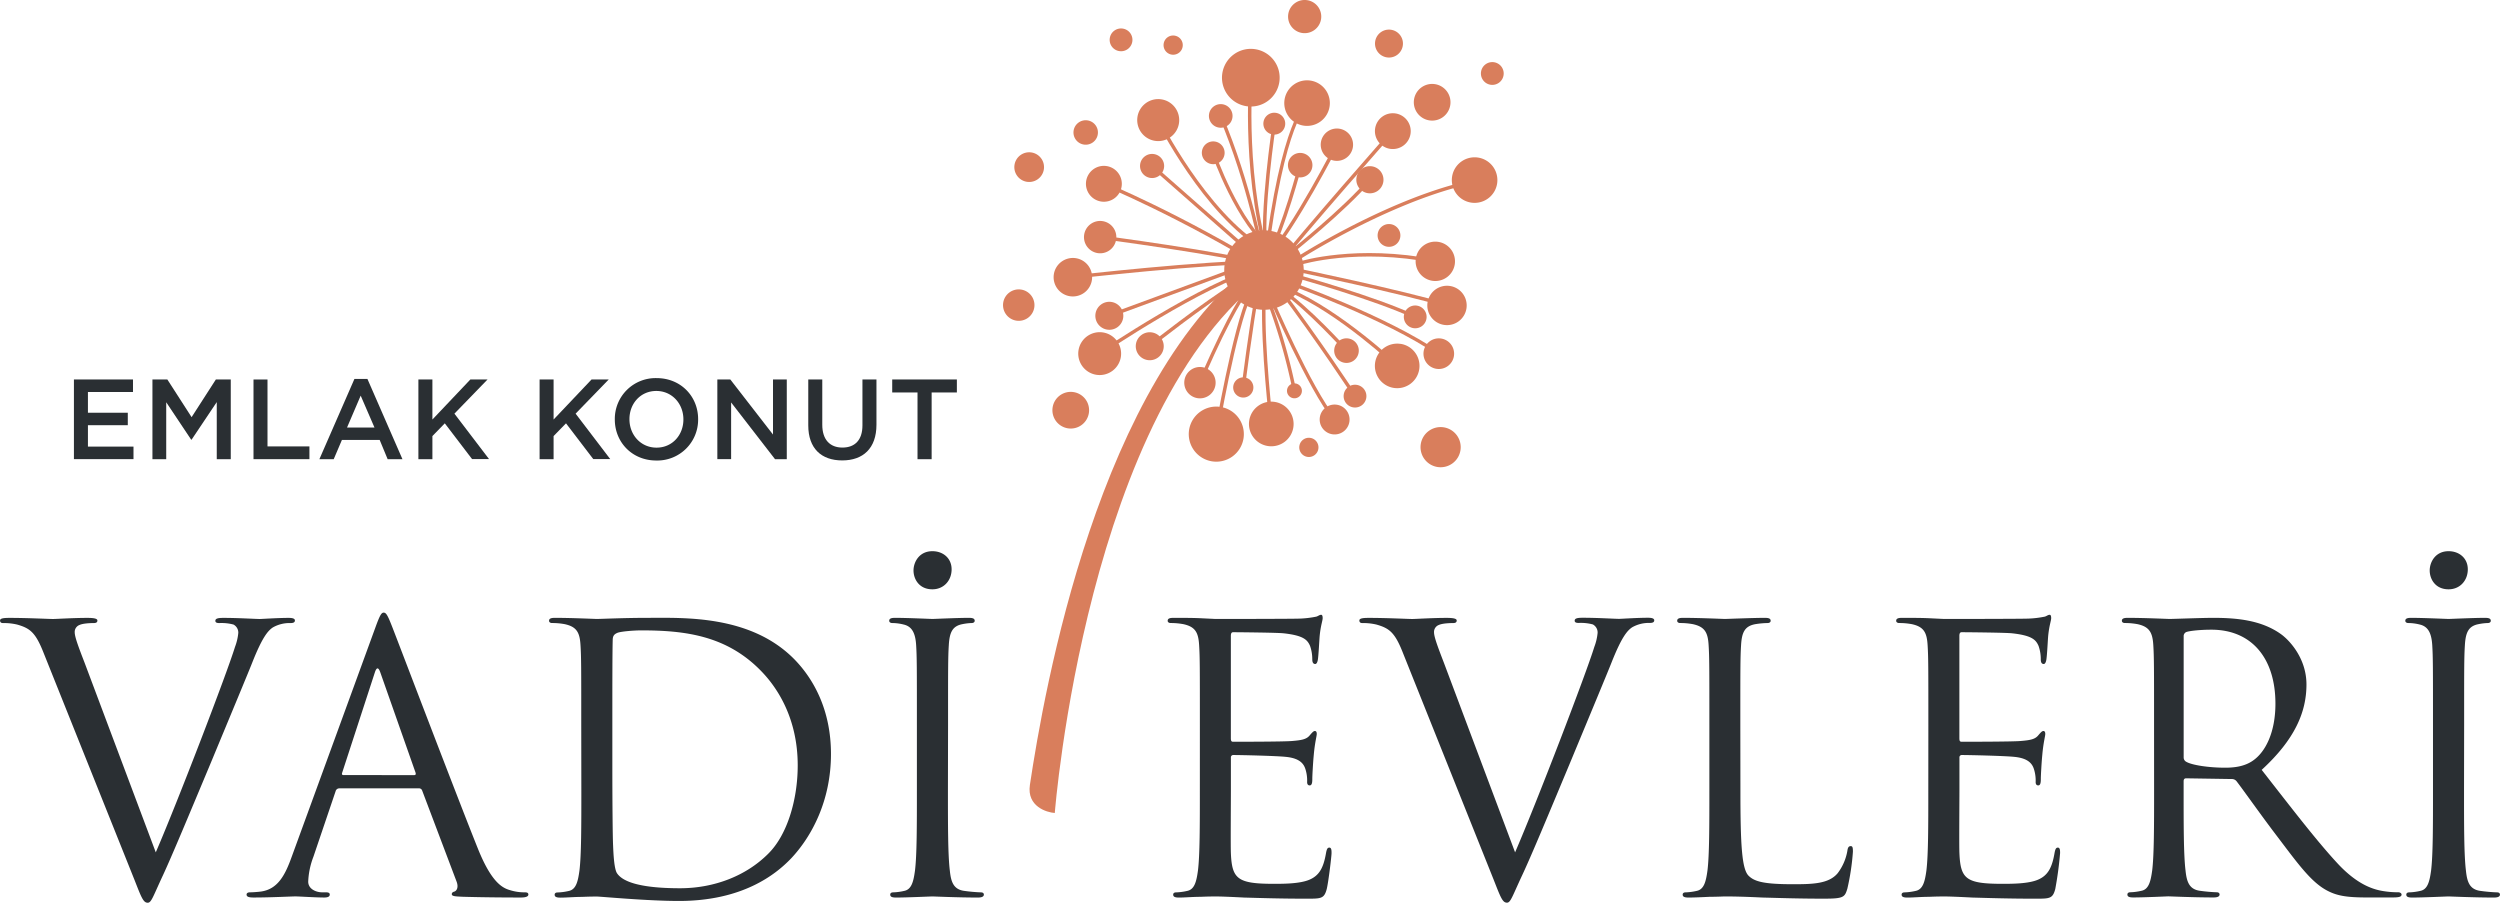 <svg xmlns="http://www.w3.org/2000/svg" viewBox="0 0 1316.95 475.54"><defs><style>.cls-1{fill:#2a2f33;}.cls-2,.cls-3{fill:#d97e5c;}.cls-3{fill-rule:evenodd;}</style></defs><g id="katman_2" data-name="katman 2"><g id="Layer_1" data-name="Layer 1"><path class="cls-1" d="M82.06,449c11.31-26.12,37.43-94.15,41.72-108.18a28.33,28.33,0,0,0,1.75-7.41A4.81,4.81,0,0,0,123,329a24.64,24.64,0,0,0-7.41-.78c-1.17,0-2.14-.2-2.14-1.17,0-1.17,1.17-1.56,4.28-1.56,7.8,0,16.77.58,19.11.58,1.17,0,9.55-.58,15.2-.58,2.15,0,3.31.39,3.31,1.36s-.78,1.37-2.34,1.37a17.66,17.66,0,0,0-9.35,2.34c-2.53,1.75-5.46,5.06-10.72,18.32-2.14,5.46-11.89,28.85-21.83,52.82C99.21,430.12,90.44,451.17,86,460.73c-5.46,11.69-6.24,14.81-8.18,14.81-2.34,0-3.32-2.73-7-12.09L23,344c-4.29-10.92-7.21-13.06-14-15a30.34,30.34,0,0,0-7.41-.78c-1.17,0-1.56-.59-1.56-1.37,0-1.17,2-1.36,5.07-1.36,9.35,0,20.47.58,22.81.58,1.94,0,10.71-.58,18.12-.58,3.51,0,5.27.39,5.27,1.36s-.59,1.37-2,1.37c-2.14,0-5.65.19-7.4,1a3.92,3.92,0,0,0-2.54,3.9c0,2.53,2.34,8.58,5.27,16.18Z"/><path class="cls-1" d="M197.83,330.32c2.34-6.43,3.12-7.6,4.29-7.6s1.95,1,4.29,7c2.93,7.4,33.53,87.91,45.42,117.54,7,17.34,12.67,20.46,16.76,21.63a25,25,0,0,0,7.8,1.17c1.17,0,1.94.2,1.94,1.17,0,1.17-1.75,1.56-3.89,1.56-2.93,0-17.16,0-30.6-.39-3.71-.19-5.85-.19-5.85-1.36,0-.78.58-1.17,1.36-1.37,1.17-.39,2.34-2.14,1.17-5.26l-18.13-47.95a1.7,1.7,0,0,0-1.75-1.17H178.73a2,2,0,0,0-1.95,1.56l-11.69,34.5a41,41,0,0,0-2.73,13.06c0,3.9,4.09,5.65,7.4,5.65h2c1.37,0,1.95.39,1.95,1.17,0,1.17-1.17,1.56-2.92,1.56-4.68,0-13.06-.58-15.2-.58s-12.87.58-22,.58c-2.54,0-3.7-.39-3.7-1.56,0-.78.78-1.17,1.75-1.17,1.37,0,4.09-.19,5.65-.39,9-1.17,12.87-8.57,16.37-18.32Zm20.28,78c1,0,1-.58.78-1.36L200.37,354.3c-1-2.93-2-2.93-2.93,0l-17.15,52.63c-.39,1,0,1.36.58,1.36Z"/><path class="cls-1" d="M306.19,382c0-30.41,0-35.87-.39-42.11-.39-6.63-1.94-9.74-8.38-11.11a36.35,36.35,0,0,0-6.63-.58c-.78,0-1.56-.39-1.56-1.17,0-1.17,1-1.56,3.12-1.56,8.78,0,21,.58,22,.58,2.34,0,14.62-.58,26.31-.58,19.3,0,55-1.76,78.17,22.22,9.75,10.14,18.91,26.31,18.91,49.51,0,24.56-10.14,43.47-21,55-8.39,8.77-25.93,22.41-59.07,22.41-8.38,0-18.71-.58-27.09-1.16-8.58-.59-15.2-1.17-16.18-1.17-.39,0-3.7,0-7.8.19-3.89,0-8.38.39-11.3.39-2.15,0-3.12-.39-3.12-1.56,0-.58.39-1.17,1.56-1.17a30.21,30.21,0,0,0,5.85-.78c3.9-.78,4.87-5.07,5.65-10.72,1-8.19,1-23.58,1-42.3Zm16.38,21c0,20.66.19,38.59.39,42.3.19,4.87.58,12.67,2.14,14.81,2.54,3.7,10.14,7.8,33.14,7.8,18.13,0,34.89-6.63,46.39-18.13,10.13-9.94,15.59-28.65,15.59-46.59,0-24.75-10.72-40.74-18.71-49.12-18.32-19.3-40.54-22-63.74-22-3.9,0-11.11.58-12.67,1.36-1.75.78-2.34,1.75-2.34,3.9-.19,6.63-.19,26.51-.19,41.52Z"/><path class="cls-1" d="M499.35,416.28c0,18.72,0,34.11,1,42.3.58,5.65,1.75,9.94,7.6,10.72a85,85,0,0,0,8.78.78c1.16,0,1.55.59,1.55,1.17,0,1-1,1.56-3.11,1.56-10.73,0-23-.58-24-.58s-13.26.58-19.1.58c-2.15,0-3.12-.39-3.12-1.56,0-.58.39-1.17,1.56-1.17a30,30,0,0,0,5.84-.78c3.9-.78,4.88-5.07,5.65-10.72,1-8.19,1-23.58,1-42.3V382c0-30.41,0-35.87-.39-42.11-.39-6.63-2.34-9.94-6.63-10.91a25.23,25.23,0,0,0-6-.78c-.78,0-1.56-.39-1.56-1.17,0-1.17,1-1.56,3.12-1.56,6.43,0,18.72.58,19.69.58s13.25-.58,19.1-.58c2.14,0,3.12.39,3.12,1.56,0,.78-.78,1.17-1.56,1.17a28.77,28.77,0,0,0-4.87.58c-5.27,1-6.83,4.29-7.21,11.11-.39,6.24-.39,11.7-.39,42.11ZM481.22,300.5c0-4.29,2.92-10.14,9.94-10.14,5.65,0,10.13,3.71,10.13,9.55s-4.09,10.53-10.13,10.53C484.14,310.44,481.22,305,481.22,300.5Z"/><path class="cls-1" d="M632.07,382c0-30.41,0-35.87-.39-42.11-.39-6.63-1.95-9.74-8.38-11.11a36.51,36.51,0,0,0-6.63-.58c-.78,0-1.56-.39-1.56-1.17,0-1.17,1-1.56,3.12-1.56,4.48,0,9.74,0,14,.19l8,.39c1.36,0,40.15,0,44.63-.19a52.46,52.46,0,0,0,8.39-1c1-.19,1.75-1,2.72-1,.59,0,.78.78.78,1.75,0,1.37-1,3.71-1.55,9.16-.2,1.95-.59,10.53-1,12.87-.19,1-.58,2.14-1.36,2.14-1.17,0-1.56-1-1.56-2.53a21.07,21.07,0,0,0-1.17-7c-1.37-3.12-3.31-5.46-13.84-6.63-3.32-.39-24.56-.58-26.71-.58-.78,0-1.17.58-1.17,1.95v53.8c0,1.36.2,1.95,1.17,1.95,2.53,0,26.51,0,31-.39,4.68-.39,7.4-.78,9.16-2.73,1.36-1.56,2.14-2.54,2.92-2.54.59,0,1,.39,1,1.56s-1,4.49-1.56,10.92c-.39,3.9-.78,11.11-.78,12.48,0,1.55,0,3.7-1.37,3.7-1,0-1.36-.78-1.36-1.76a19.93,19.93,0,0,0-.78-6.43c-.78-2.73-2.53-6-10.14-6.82-5.26-.59-24.56-1-27.87-1a1.24,1.24,0,0,0-1.37,1.37v17.15c0,6.63-.19,29.24,0,33.33.59,13.45,3.51,16,22.61,16,5.07,0,13.65,0,18.72-2.15s7.4-6,8.77-14c.39-2.14.78-2.92,1.75-2.92,1.17,0,1.17,1.56,1.17,2.92,0,1.56-1.56,14.81-2.53,18.91-1.37,5.07-2.93,5.07-10.53,5.07-14.62,0-25.34-.39-32.94-.59-7.6-.39-12.28-.58-15.2-.58-.39,0-3.71,0-7.8.19-3.9,0-8.38.39-11.31.39-2.14,0-3.11-.39-3.11-1.56,0-.58.38-1.17,1.55-1.17a30,30,0,0,0,5.85-.78c3.9-.78,4.87-5.07,5.65-10.72,1-8.19,1-23.58,1-42.3Z"/><path class="cls-1" d="M798.12,449c11.31-26.12,37.43-94.15,41.72-108.18a28.33,28.33,0,0,0,1.75-7.41,4.8,4.8,0,0,0-2.53-4.48,24.61,24.61,0,0,0-7.41-.78c-1.16,0-2.14-.2-2.14-1.17,0-1.17,1.17-1.56,4.29-1.56,7.79,0,16.76.58,19.1.58,1.17,0,9.55-.58,15.2-.58,2.15,0,3.32.39,3.32,1.36s-.78,1.37-2.34,1.37a17.69,17.69,0,0,0-9.36,2.34c-2.53,1.75-5.46,5.06-10.72,18.32-2.14,5.46-11.89,28.85-21.83,52.82-11.89,28.46-20.66,49.51-25.15,59.07-5.46,11.69-6.24,14.81-8.18,14.81-2.34,0-3.32-2.73-7-12.09L739.06,344c-4.28-10.92-7.21-13.06-14-15a30.3,30.3,0,0,0-7.41-.78c-1.17,0-1.56-.59-1.56-1.37,0-1.17,2-1.36,5.07-1.36,9.36,0,20.47.58,22.81.58,1.94,0,10.72-.58,18.13-.58,3.5,0,5.26.39,5.26,1.36s-.59,1.37-2,1.37c-2.15,0-5.65.19-7.41,1a3.92,3.92,0,0,0-2.53,3.9c0,2.53,2.34,8.58,5.26,16.18Z"/><path class="cls-1" d="M916.82,416.67c0,28.66.78,41.13,4.29,44.64,3.12,3.12,8.18,4.48,23.39,4.48,10.33,0,18.9-.19,23.58-5.84a27.09,27.09,0,0,0,5.07-11.7c.2-1.56.59-2.53,1.76-2.53,1,0,1.17.78,1.17,2.92a124.52,124.52,0,0,1-2.93,19.49c-1.36,4.49-1.95,5.27-12.28,5.27-14,0-24.17-.39-32.36-.59-8.18-.39-14.23-.58-19.88-.58-.78,0-4.09.19-8,.19-3.9.2-8.19.39-11.11.39-2.14,0-3.12-.39-3.12-1.56,0-.58.39-1.17,1.56-1.17a30.1,30.1,0,0,0,5.85-.78c3.9-.78,4.87-5.07,5.65-10.72,1-8.19,1-23.58,1-42.3V382c0-30.41,0-35.87-.39-42.11-.39-6.63-1.94-9.74-8.38-11.11a36.4,36.4,0,0,0-6.62-.58c-.78,0-1.56-.39-1.56-1.17,0-1.17,1-1.56,3.12-1.56,8.77,0,21,.58,22,.58s15.21-.58,21-.58c2.15,0,3.12.39,3.12,1.56,0,.78-.78,1.17-1.56,1.17a45.67,45.67,0,0,0-6.43.58c-5.65,1-7.21,4.29-7.6,11.11-.39,6.24-.39,11.7-.39,42.11Z"/><path class="cls-1" d="M1015.82,382c0-30.41,0-35.87-.39-42.11-.39-6.63-1.95-9.74-8.38-11.11a36.4,36.4,0,0,0-6.62-.58c-.78,0-1.56-.39-1.56-1.17,0-1.17,1-1.56,3.12-1.56,4.48,0,9.74,0,14,.19l8,.39c1.37,0,40.15,0,44.64-.19a52.45,52.45,0,0,0,8.38-1c1-.19,1.75-1,2.73-1,.58,0,.78.78.78,1.75,0,1.37-1,3.71-1.56,9.16-.2,1.95-.58,10.53-1,12.87-.19,1-.58,2.14-1.36,2.14-1.17,0-1.56-1-1.56-2.53a21.07,21.07,0,0,0-1.17-7c-1.37-3.12-3.31-5.46-13.84-6.63-3.31-.39-24.56-.58-26.7-.58-.78,0-1.17.58-1.17,1.95v53.8c0,1.36.19,1.95,1.17,1.95,2.53,0,26.51,0,31-.39,4.68-.39,7.4-.78,9.16-2.73,1.36-1.56,2.14-2.54,2.92-2.54.59,0,1,.39,1,1.56s-1,4.49-1.56,10.92c-.39,3.9-.78,11.11-.78,12.48,0,1.55,0,3.7-1.36,3.7-1,0-1.37-.78-1.37-1.76a19.93,19.93,0,0,0-.78-6.43c-.78-2.73-2.53-6-10.13-6.82-5.27-.59-24.57-1-27.88-1a1.23,1.23,0,0,0-1.36,1.37v17.15c0,6.63-.2,29.24,0,33.33.58,13.45,3.51,16,22.61,16,5.07,0,13.64,0,18.71-2.15s7.41-6,8.77-14c.39-2.14.78-2.92,1.76-2.92,1.17,0,1.17,1.56,1.17,2.92a189.7,189.7,0,0,1-2.54,18.91c-1.36,5.07-2.92,5.07-10.52,5.07-14.62,0-25.35-.39-33-.59-7.6-.39-12.27-.58-15.2-.58-.39,0-3.71,0-7.8.19-3.9,0-8.38.39-11.3.39-2.15,0-3.12-.39-3.12-1.56,0-.58.39-1.17,1.56-1.17a30.21,30.21,0,0,0,5.85-.78c3.89-.78,4.87-5.07,5.65-10.72,1-8.19,1-23.58,1-42.3Z"/><path class="cls-1" d="M1134.71,382c0-30.41,0-35.87-.39-42.11-.39-6.63-2-9.74-8.38-11.11a36.4,36.4,0,0,0-6.62-.58c-.78,0-1.56-.39-1.56-1.17,0-1.17,1-1.56,3.12-1.56,8.77,0,21,.58,22,.58,2.15,0,17-.58,23-.58,12.28,0,25.34,1.17,35.67,8.57,4.88,3.51,13.45,13.06,13.45,26.51,0,14.43-6,28.85-23.59,45,16,20.47,29.25,37.82,40.55,49.9,10.53,11.11,18.91,13.26,23.78,14a47.14,47.14,0,0,0,7.6.58c1,0,1.76.59,1.76,1.17,0,1.17-1.17,1.56-4.68,1.56H1246.6c-10.92,0-15.79-1-20.86-3.7-8.38-4.49-15.2-14-26.31-28.66-8.19-10.72-17.35-23.78-21.25-28.85a3.13,3.13,0,0,0-2.53-1.17l-24-.38c-1,0-1.36.58-1.36,1.55v4.68c0,18.72,0,34.11,1,42.3.59,5.65,1.76,9.94,7.6,10.72a85,85,0,0,0,8.78.78c1.16,0,1.56.59,1.56,1.17,0,1-1,1.56-3.12,1.56-10.72,0-23-.58-24-.58-.19,0-12.47.58-18.32.58-2.14,0-3.12-.39-3.12-1.56,0-.58.39-1.17,1.56-1.17a30.1,30.1,0,0,0,5.85-.78c3.89-.78,4.87-5.07,5.65-10.72,1-8.19,1-23.58,1-42.3Zm15.6,16.95a2.54,2.54,0,0,0,1.36,2.34c2.93,1.76,11.89,3.12,20.47,3.12,4.68,0,10.14-.58,14.62-3.7,6.82-4.68,11.89-15.21,11.89-30,0-24.37-12.87-39-33.72-39-5.85,0-11.11.58-13.06,1.17a2.32,2.32,0,0,0-1.56,2.33Z"/><path class="cls-1" d="M1298,416.28c0,18.72,0,34.11,1,42.3.58,5.65,1.75,9.94,7.6,10.72a85.09,85.09,0,0,0,8.77.78c1.17,0,1.56.59,1.56,1.17,0,1-1,1.56-3.12,1.56-10.72,0-23-.58-24-.58s-13.26.58-19.11.58c-2.14,0-3.11-.39-3.11-1.56,0-.58.39-1.17,1.55-1.17a30,30,0,0,0,5.85-.78c3.9-.78,4.88-5.07,5.66-10.72,1-8.19,1-23.58,1-42.3V382c0-30.41,0-35.87-.39-42.11-.39-6.63-2.34-9.94-6.63-10.91a25.29,25.29,0,0,0-6-.78c-.78,0-1.56-.39-1.56-1.17,0-1.17,1-1.56,3.12-1.56,6.43,0,18.71.58,19.69.58s13.25-.58,19.1-.58c2.15,0,3.12.39,3.12,1.56,0,.78-.78,1.17-1.56,1.17a28.77,28.77,0,0,0-4.87.58c-5.27,1-6.83,4.29-7.22,11.11-.39,6.24-.39,11.7-.39,42.11ZM1279.92,300.5c0-4.29,2.92-10.14,9.94-10.14,5.65,0,10.13,3.71,10.13,9.55s-4.09,10.53-10.13,10.53C1282.84,310.44,1279.92,305,1279.92,300.5Z"/><path class="cls-2" d="M685,137.61c.09,0,29.52-9.09,71.3-.85l-.36,1.8c-41.33-8.15-70.32.78-70.41.81l-.53-1.76Z"/><path class="cls-3" d="M713,209.16c0-.08-19.21-29.43-39.92-56.76l1.46-1.11c20.74,27.38,40,56.79,40,56.87l-1.55,1Z"/><path class="cls-3" d="M670.21,156.4c.06.13,20.34,47.65,33.58,64l-1.42,1.16C689,205,668.58,157.25,668.53,157.11l1.68-.71Z"/><path class="cls-3" d="M681,206.06a309.68,309.68,0,0,0-16.12-53.94l1.7-.69a311.5,311.5,0,0,1,16.22,54.29l-1.8.34Z"/><path class="cls-3" d="M668.78,223.45c0-.11-4.68-39.65-3.89-64.71l1.84.06c-.79,24.94,3.86,64.31,3.87,64.42l-1.82.23Z"/><path class="cls-3" d="M654,204c0-.09,4.23-33.83,7.44-50.35l1.8.34c-3.2,16.48-7.41,50.13-7.42,50.22L654,204Z"/><path class="cls-2" d="M684.69,136.61a.92.92,0,0,1-1-1.55c.12-.08,42.41-27.14,83.3-38.17a.92.92,0,0,1,1.13.64.94.94,0,0,1-.65,1.13c-40.64,11-82.67,37.87-82.79,38Z"/><path class="cls-3" d="M639.82,228.54c0-.16,9.39-55.45,17.77-73.61l1.66.77c-8.27,17.92-17.6,73-17.62,73.15l-1.81-.31Z"/><path class="cls-3" d="M630.86,202.2c4.29-10.07,9.89-22.57,15.64-33.61,4.3-8.25,8.71-15.73,12.73-20.83l1.45,1.14c-3.95,5-8.3,12.37-12.55,20.53-5.75,11-11.33,23.48-15.59,33.48l-1.68-.71Z"/><path class="cls-3" d="M605.1,181.68c.08-.06,26.78-21.31,48.2-34.83l1,1.55c-21.31,13.46-47.95,34.66-48,34.72l-1.14-1.44Z"/><path class="cls-3" d="M578.75,185.52c.15-.1,55.89-37.65,83.62-44.65l.45,1.77c-27.44,6.93-82.9,44.3-83.05,44.41l-1-1.53Z"/><path class="cls-3" d="M584.07,165.5c.12-.05,45.4-16.68,72.47-26.65l.63,1.73c-27.27,10-72.33,26.59-72.46,26.64l-.64-1.72Z"/><path class="cls-3" d="M565.06,145.07c.2,0,70.62-8.1,101.58-7.8l0,1.83c-30.84-.29-101.16,7.77-101.35,7.79l-.21-1.82Z"/><path class="cls-3" d="M579.67,124c.18,0,63.24,8.25,91.07,15.29l-.45,1.78c-27.73-7-90.7-15.22-90.88-15.26l.26-1.81Z"/><path class="cls-3" d="M581.85,96c.11,0,39.93,16.34,88.92,46.4l-1,1.57c-48.87-30-88.54-46.24-88.66-46.28l.7-1.69Z"/><path class="cls-3" d="M679.38,132.29c.07-.07,28-22.2,41.55-38.2l1.4,1.19c-13.67,16.14-41.71,38.37-41.79,38.43l-1.16-1.42Z"/><path class="cls-3" d="M680.9,140.83c.17,0,59.39,12.32,81.62,19.2l-.54,1.75c-22.19-6.86-81.27-19.13-81.44-19.16l.36-1.79Z"/><path class="cls-3" d="M683.39,144.7c.12,0,41.16,11.41,62.51,21.43l-.78,1.66c-21.2-9.95-62.09-21.28-62.21-21.31l.48-1.78Z"/><path class="cls-3" d="M679.88,148.37c.15,0,50.66,18,78.56,37.18l-1,1.51c-27.69-19.05-78-36.91-78.13-37l.61-1.73Z"/><path class="cls-3" d="M735.37,193.4c-.08-.08-29.78-28.18-56.48-39.65l.72-1.69c27,11.61,56.94,39.93,57,40l-1.26,1.33Z"/><path class="cls-3" d="M708.62,185.32c-.06-.06-20.39-22.81-35.29-32.71l1-1.53c15.09,10,35.59,33,35.65,33l-1.37,1.22Z"/><polygon class="cls-3" points="607.5 86.74 670.9 142.48 669.68 143.85 606.29 88.12 607.5 86.74 607.5 86.74"/><path class="cls-3" d="M610.94,62.86c.07.13,24.57,49.07,55.38,67.44l-.94,1.58c-31.27-18.64-56-68.06-56.08-68.21l1.64-.81Z"/><path class="cls-3" d="M640,80.18c0,.11,12.79,37.3,31.14,51.13l-1.1,1.47c-18.8-14.17-31.73-51.88-31.77-52l1.73-.61Z"/><path class="cls-3" d="M664,134.37c0-.11-6.46-36.73-21.82-72.94l1.68-.72c15.45,36.42,21.93,73.23,22,73.34l-1.81.32Z"/><path class="cls-3" d="M659.82,41c0,.16-4.53,56.34,11.34,101.86l-1.74.61C653.43,97.58,658,41,658,40.85l1.84.15Z"/><path class="cls-3" d="M672.18,65.28c0,.14-7.34,48.56-4.38,66.77l-1.81.29c-3-18.51,4.35-67.2,4.37-67.34l1.82.28Z"/><path class="cls-3" d="M689.06,55s-12.49,8.74-21.53,83.27l-1.81-.22c9.12-75.33,22.21-84.5,22.25-84.53L689.06,55Z"/><path class="cls-3" d="M685.81,87.23c0,.1-8.8,33.53-17.13,48.84l-1.61-.88c8.22-15.11,16.93-48.32,17-48.42l1.78.46Z"/><path class="cls-3" d="M705.07,76.63c-.06.13-21.82,42.89-37.62,61l-1.38-1.21c15.65-18,37.29-60.52,37.35-60.64l1.65.82Z"/><path class="cls-3" d="M734.41,69.69c-.13.16-46.42,52.45-63.4,74l-1.44-1.13c17-21.64,63.33-74,63.46-74.12l1.38,1.21Z"/><path class="cls-3" d="M778.57,83a12,12,0,1,1-13.63,10,12,12,0,0,1,13.63-10Z"/><path class="cls-3" d="M735.14,59.76a9.43,9.43,0,1,1-10.75,7.91,9.43,9.43,0,0,1,10.75-7.91Z"/><path class="cls-3" d="M722.71,87.62a7.15,7.15,0,1,1-8.14,6,7.13,7.13,0,0,1,8.14-6Z"/><path class="cls-3" d="M705.53,67.8a8.52,8.52,0,1,1-9.7,7.14,8.53,8.53,0,0,1,9.7-7.14Z"/><path class="cls-3" d="M685.89,80.63a6.45,6.45,0,1,1-7.35,5.4,6.45,6.45,0,0,1,7.35-5.4Z"/><path class="cls-3" d="M690.32,42.45a12,12,0,1,1-13.64,10,12,12,0,0,1,13.64-10Z"/><path class="cls-3" d="M672.13,59.45a5.76,5.76,0,1,1-6.55,4.83,5.75,5.75,0,0,1,6.55-4.83Z"/><path class="cls-3" d="M661.19,25.91a15.19,15.19,0,1,1-17.3,12.73,15.18,15.18,0,0,1,17.3-12.73Z"/><path class="cls-3" d="M644,54.92a6.22,6.22,0,1,1-7.09,5.21A6.22,6.22,0,0,1,644,54.92Z"/><path class="cls-3" d="M640,74.56a6,6,0,1,1-6.82,5,6,6,0,0,1,6.82-5Z"/><path class="cls-3" d="M611.78,52.33a11.06,11.06,0,1,1-12.59,9.27,11.06,11.06,0,0,1,12.59-9.27Z"/><path class="cls-3" d="M607.85,81.16a6.35,6.35,0,1,1-7.23,5.32,6.35,6.35,0,0,1,7.23-5.32Z"/><path class="cls-3" d="M582.92,87.48a9.45,9.45,0,1,1-10.76,7.92,9.45,9.45,0,0,1,10.76-7.92Z"/><path class="cls-3" d="M580.83,116.49a8.52,8.52,0,1,1-9.71,7.13,8.51,8.51,0,0,1,9.71-7.13Z"/><path class="cls-3" d="M566.69,136a10.14,10.14,0,1,1-11.55,8.5,10.16,10.16,0,0,1,11.55-8.5Z"/><path class="cls-3" d="M585.5,159.07a7.37,7.37,0,1,1-8.41,6.18,7.37,7.37,0,0,1,8.41-6.18Z"/><path class="cls-3" d="M581,175.12a11.29,11.29,0,1,1-12.87,9.46A11.3,11.3,0,0,1,581,175.12Z"/><path class="cls-3" d="M606.78,175.11a7.37,7.37,0,1,1-8.4,6.18,7.37,7.37,0,0,1,8.4-6.18Z"/><path class="cls-3" d="M633.36,193.42a8.26,8.26,0,1,1-9.42,6.93,8.26,8.26,0,0,1,9.42-6.93Z"/><path class="cls-3" d="M642.91,214.35a14.51,14.51,0,1,1-16.53,12.16,14.5,14.5,0,0,1,16.53-12.16Z"/><path class="cls-3" d="M655.74,198.85a5.32,5.32,0,1,1-6.06,4.46,5.33,5.33,0,0,1,6.06-4.46Z"/><path class="cls-3" d="M671.46,211.71a11.76,11.76,0,1,1-13.4,9.86,11.76,11.76,0,0,1,13.4-9.86Z"/><path class="cls-3" d="M682.48,202A3.93,3.93,0,1,1,678,205.3a3.93,3.93,0,0,1,4.47-3.29Z"/><path class="cls-3" d="M704.27,213.21a7.87,7.87,0,1,1-9,6.59,7.87,7.87,0,0,1,9-6.59Z"/><path class="cls-3" d="M714.7,202.74a6,6,0,1,1-6.83,5,6,6,0,0,1,6.83-5Z"/><path class="cls-3" d="M710.28,178.3a6.48,6.48,0,1,1-7.38,5.43,6.49,6.49,0,0,1,7.38-5.43Z"/><path class="cls-3" d="M737.77,181.12A11.75,11.75,0,1,1,724.39,191a11.75,11.75,0,0,1,13.38-9.85Z"/><path class="cls-3" d="M759.13,178.33a8.07,8.07,0,1,1-9.18,6.76,8.07,8.07,0,0,1,9.18-6.76Z"/><path class="cls-3" d="M746.41,161a6,6,0,1,1-6.83,5,6,6,0,0,1,6.83-5Z"/><path class="cls-3" d="M763.82,150.65A10.37,10.37,0,1,1,752,159.34a10.37,10.37,0,0,1,11.82-8.69Z"/><path class="cls-3" d="M757.65,127.41a10.37,10.37,0,1,1-11.81,8.69,10.37,10.37,0,0,1,11.81-8.69Z"/><path class="cls-3" d="M760.43,225.09a10.58,10.58,0,1,1-12,8.87,10.59,10.59,0,0,1,12-8.87Z"/><path class="cls-3" d="M690.25,230.67a5.06,5.06,0,1,1-5.77,4.25,5.07,5.07,0,0,1,5.77-4.25Z"/><path class="cls-3" d="M565.5,206.54a9.66,9.66,0,1,1-11,8.1,9.65,9.65,0,0,1,11-8.1Z"/><path class="cls-3" d="M537.9,152.54a8.28,8.28,0,1,1-9.43,6.94,8.28,8.28,0,0,1,9.43-6.94Z"/><path class="cls-3" d="M543.33,80.31a7.82,7.82,0,1,1-8.91,6.56,7.83,7.83,0,0,1,8.91-6.56Z"/><path class="cls-3" d="M591.43,15.06a6,6,0,1,1-6.81,5,6,6,0,0,1,6.81-5Z"/><path class="cls-3" d="M572.89,63.42a6.44,6.44,0,1,1-7.33,5.4,6.45,6.45,0,0,1,7.33-5.4Z"/><path class="cls-3" d="M618.78,18.77A5.06,5.06,0,1,1,613,23a5.05,5.05,0,0,1,5.76-4.24Z"/><path class="cls-3" d="M688.63.1a8.74,8.74,0,1,1-10,7.33,8.74,8.74,0,0,1,10-7.33Z"/><path class="cls-3" d="M732.8,15.68a7.36,7.36,0,1,1-8.39,6.16,7.35,7.35,0,0,1,8.39-6.16Z"/><path class="cls-3" d="M755.88,44.32a9.66,9.66,0,1,1-11,8.1,9.67,9.67,0,0,1,11-8.1Z"/><path class="cls-3" d="M787,32.78a6,6,0,1,1-6.81,5,6,6,0,0,1,6.81-5Z"/><path class="cls-3" d="M732.59,118.09a6,6,0,1,1-6.82,5,6,6,0,0,1,6.82-5Z"/><path class="cls-3" d="M669,121.57a20.93,20.93,0,1,1-23.85,17.54A20.93,20.93,0,0,1,669,121.57Z"/><path class="cls-3" d="M542.53,413.48c7.33-48.83,36-214.69,120.56-276.55l5.42,7.41C572.3,214.75,555.7,427.66,555.64,428.27c-4.19-.29-14.82-3.4-13.11-14.79Z"/><path class="cls-1" d="M38.94,199.91H70.06v6.59H46.32v10.91h21V224h-21v11.27h24v6.6H38.94Z"/><path class="cls-1" d="M80.3,199.91h7.86l12.77,19.84,12.77-19.84h7.86v42h-7.38v-30.1l-13.25,19.78h-.24L87.56,211.9v30H80.3Z"/><path class="cls-1" d="M133.54,199.91h7.37v35.25H163v6.72H133.54Z"/><path class="cls-1" d="M186.71,199.61h6.84L212,241.88h-7.8L200,231.74H180.12l-4.32,10.14h-7.55Zm10.56,25.6L190,208.42l-7.19,16.79Z"/><path class="cls-1" d="M220.4,199.91h7.38V221l20-21.1h9.05l-17.45,18,18.23,23.93h-8.94L234.31,223l-6.53,6.71v12.18H220.4Z"/><path class="cls-1" d="M284.25,199.91h7.37V221l20-21.1h9.05l-17.45,18,18.23,23.93h-8.93L298.16,223l-6.54,6.71v12.18h-7.37Z"/><path class="cls-1" d="M323.87,221v-.12a21.5,21.5,0,0,1,22-21.7c12.9,0,21.89,9.77,21.89,21.58v.12a21.51,21.51,0,0,1-22,21.71C332.86,242.6,323.87,232.82,323.87,221ZM360,221v-.12c0-8.15-5.94-14.93-14.27-14.93s-14.15,6.66-14.15,14.81v.12c0,8.16,5.93,14.93,14.26,14.93S360,229.16,360,221Z"/><path class="cls-1" d="M377.88,199.91h6.84l22.48,29v-29h7.26v42h-6.18L385.14,212v29.86h-7.26Z"/><path class="cls-1" d="M425.78,224.07V199.91h7.38v23.86c0,7.79,4,12,10.61,12s10.55-4,10.55-11.69V199.91h7.38v23.8c0,12.53-7.08,18.83-18.05,18.83S425.78,236.24,425.78,224.07Z"/><path class="cls-1" d="M483.33,206.74H470v-6.83h34.06v6.83H490.77v35.14h-7.44Z"/></g></g></svg>